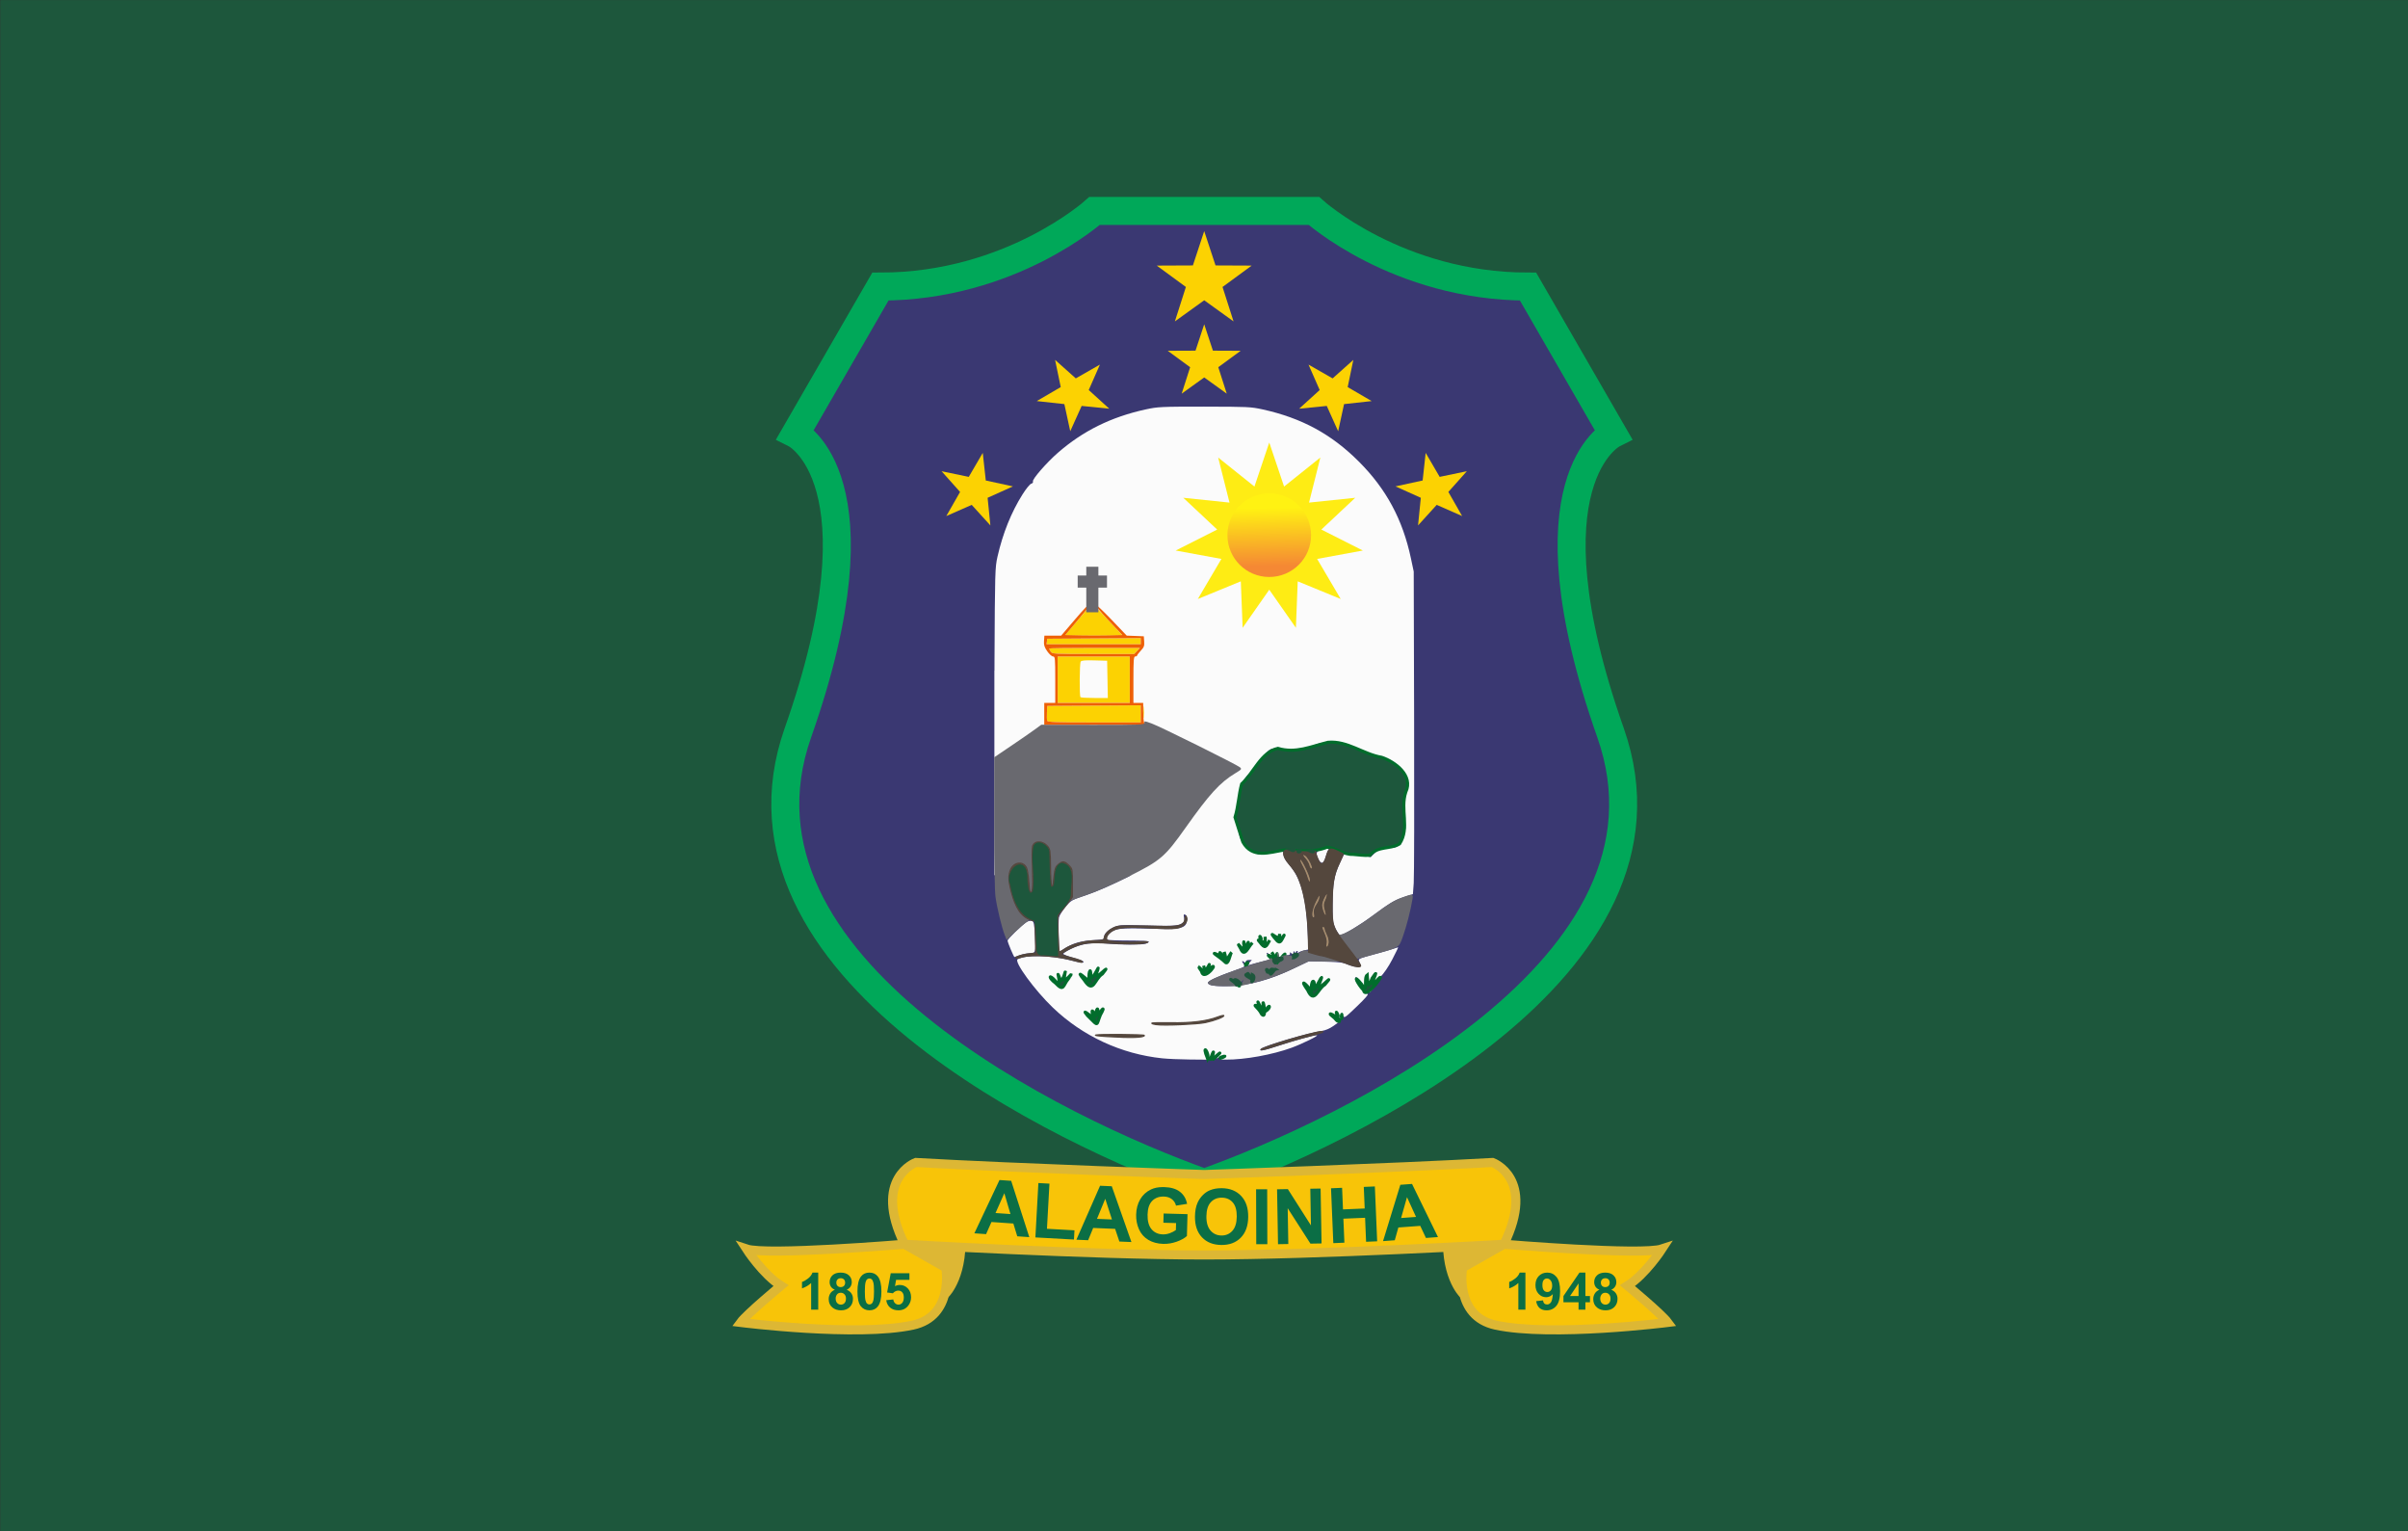 <?xml version="1.0" encoding="UTF-8" standalone="no"?>
<svg
   xmlns:dc="http://purl.org/dc/elements/1.1/"
   xmlns:cc="http://creativecommons.org/ns#"
   xmlns:rdf="http://www.w3.org/1999/02/22-rdf-syntax-ns#"
   xmlns:svg="http://www.w3.org/2000/svg"
   xmlns="http://www.w3.org/2000/svg"
   xmlns:xlink="http://www.w3.org/1999/xlink"
   xmlns:sodipodi="http://sodipodi.sourceforge.net/DTD/sodipodi-0.dtd"
   xmlns:inkscape="http://www.inkscape.org/namespaces/inkscape"
   width="208.112mm"
   height="132.292mm"
   viewBox="0 0 208.112 132.292"
   version="1.1"
   id="svg8"
   inkscape:version="1.0.2 (e86c870879, 2021-01-15, custom)"
   sodipodi:docname="Bandeira de Alagoinha PE.svg">
  <rect x="0" y="0" width="208.112" height="132.292" fill="#333333" stroke="none"/>
  <defs
     id="defs2">
    <linearGradient
       inkscape:collect="always"
       id="linearGradient5013">
      <stop
         style="stop-color:#f58834;stop-opacity:1"
         offset="0"
         id="stop5009" />
      <stop
         style="stop-color:#fff212;stop-opacity:1"
         offset="1"
         id="stop5011" />
    </linearGradient>
    <linearGradient
       inkscape:collect="always"
       xlink:href="#linearGradient5013"
       id="linearGradient5015"
       x1="124.813"
       y1="109.298"
       x2="124.567"
       y2="96.634"
       gradientUnits="userSpaceOnUse"
       gradientTransform="translate(42.913,-0.392)" />
  </defs>
  <sodipodi:namedview
     id="base"
     pagecolor="#ffffff"
     bordercolor="#666666"
     borderopacity="1.0"
     inkscape:pageopacity="0.0"
     inkscape:pageshadow="2"
     inkscape:zoom="0.68149425"
     inkscape:cx="440.62135"
     inkscape:cy="227.17715"
     inkscape:document-units="mm"
     inkscape:current-layer="g5065"
     inkscape:document-rotation="0"
     showgrid="false"
     fit-margin-top="0"
     fit-margin-left="0"
     fit-margin-right="0"
     fit-margin-bottom="0"
     inkscape:window-width="1920"
     inkscape:window-height="1017"
     inkscape:window-x="-8"
     inkscape:window-y="-8"
     inkscape:window-maximized="1" />
  <g
     inkscape:label="Layer 1"
     inkscape:groupmode="layer"
     id="layer1"
     transform="translate(-1.311,-31.104)">
    <path
       style="fill:none;stroke:none;stroke-width:0.265px;stroke-linecap:butt;stroke-linejoin:miter;stroke-opacity:1"
       d="m 60.533,254.075 c 0,0 60.67,5.079 104.183,0.412"
       id="path5034" />
    <g
       id="g5065"
       transform="translate(-248.584,-62.895)">
      <g
         id="g5255"
         transform="matrix(0.743,0,0,0.743,93.38,34.839)">
        <rect
           style="fill:#1d573c;fill-opacity:1;fill-rule:evenodd;stroke:none;stroke-width:1.125;stroke-linecap:round;stroke-linejoin:bevel;stroke-miterlimit:4;stroke-dasharray:none;stroke-opacity:1"
           id="rect5157"
           width="280.137"
           height="178.076"
           x="210.683"
           y="79.634" />
        <g
           id="g5141"
           transform="matrix(0.537,0,0,0.537,159.724,55.728)">
          <path
             style="fill:#3a3872;fill-opacity:1;stroke:#00a859;stroke-width:6.065;stroke-linecap:butt;stroke-linejoin:miter;stroke-miterlimit:4;stroke-dasharray:none;stroke-opacity:1"
             d="m 83.354,27.274 c 0,0 -18.119,16.384 -46.395,16.384 l -18.422,31.908 c 0,0 19.844,9.917 0.549,64.726 -17.936,50.946 57.268,86.476 88.015,97.457 30.747,-10.981 105.95,-46.511 88.015,-97.457 -19.295,-54.809 0.549,-64.726 0.549,-64.726 l -18.422,-31.908 c -28.276,0 -46.395,-16.384 -46.395,-16.384 H 107.1 Z"
             id="path849"
             sodipodi:nodetypes="cccscsccccc"
             transform="translate(248.584,62.895)" />
          <path
             id="path4105"
             style="fill:#fbfbfb;stroke-width:0.265"
             d="m 107.111,69.654 c -9.357,0 -10.08,0.034 -12.7,0.606 -7.461,1.628 -13.576,4.648 -19.009,9.387 -2.462,2.147 -5.583,5.733 -5.402,6.206 0.08,0.208 -0.079,0.416 -0.375,0.493 -0.282,0.074 -1.125,1.109 -1.874,2.3 -2.452,3.898 -4.272,8.418 -5.423,13.468 -0.539,2.364 -0.563,3.22 -0.656,22.895 -0.003,0.648 -0.003,1.197 -0.006,1.831 h -0.021 v 44.268 h 29.687 c -0.215,0.108 -0.42,0.212 -0.648,0.326 -3.49,1.745 -6.961,3.265 -9.034,3.955 -3.33,1.108 -3.381,1.137 -4.63,2.648 -0.695,0.841 -1.323,1.859 -1.397,2.263 -0.073,0.404 -0.094,2.248 -0.045,4.098 l 0.089,3.363 1.003,-0.664 c 1.776,-1.176 3.696,-1.754 6.297,-1.898 2.3,-0.127 2.447,-0.17 2.447,-0.715 0,-0.721 0.874,-1.563 2.253,-2.168 0.879,-0.386 1.651,-0.447 4.627,-0.364 7.848,0.218 9.101,0.174 9.885,-0.34 0.625,-0.41 0.706,-0.599 0.555,-1.288 -0.135,-0.616 -0.092,-0.779 0.181,-0.688 0.442,0.147 0.591,0.83 0.373,1.701 -0.298,1.188 -1.654,1.533 -5.57,1.417 -7.539,-0.223 -9.193,-0.163 -10.277,0.374 -1.008,0.499 -1.766,1.562 -1.385,1.942 0.109,0.109 2.211,0.197 4.673,0.197 2.782,0 4.443,0.097 4.39,0.257 -0.047,0.141 -0.375,0.338 -0.728,0.437 -0.953,0.266 -5.319,0.252 -8.182,-0.027 -3.319,-0.324 -5.718,0.016 -7.938,1.122 -0.946,0.472 -1.72,0.96 -1.72,1.085 0,0.125 0.925,0.495 2.055,0.821 1.131,0.326 2.133,0.67 2.227,0.764 0.486,0.486 -0.409,0.426 -2.746,-0.182 -4.24,-1.104 -9.816,-1.205 -11.413,-0.206 -0.813,0.508 3.737,6.731 7.665,10.482 6.457,6.167 14.774,10.017 23.666,10.954 l 5.3e-4,-5.3e-4 c 1.151,0.121 3.8,0.237 5.886,0.256 l 3.794,0.035 -0.184,-1.092 c -0.22,-1.302 0.238,-1.22 0.522,0.094 l 0.187,0.866 0.424,-0.86 c 0.233,-0.473 0.525,-0.86 0.65,-0.86 0.124,0 0.103,0.23 -0.048,0.512 -0.509,0.951 -0.278,1.179 0.468,0.464 0.946,-0.906 1.411,-0.933 0.565,-0.032 l -0.637,0.679 0.741,-0.282 c 1.094,-0.416 1.793,-0.312 0.839,0.125 l -0.794,0.363 1.361,0.012 c 4.072,0.036 10.099,-1.053 14.252,-2.573 2.331,-0.854 6.023,-2.672 5.466,-2.693 -0.67,-0.025 -4.686,1.072 -8.329,2.275 -3.363,1.11 -4.386,1.282 -3.729,0.624 0.622,-0.622 10.172,-3.421 13.133,-3.848 0.762,-0.11 1.718,-0.513 2.444,-1.029 l 1.193,-0.848 -0.919,-0.89 c -0.505,-0.49 -0.86,-0.95 -0.788,-1.022 0.072,-0.072 0.502,0.217 0.954,0.643 l 0.823,0.775 -0.436,-0.86 c -0.24,-0.473 -0.328,-0.86 -0.196,-0.86 0.132,0 0.401,0.387 0.598,0.86 l 0.358,0.86 0.162,-0.794 0.162,-0.794 0.259,0.633 c 0.251,0.614 0.344,0.552 2.987,-1.984 1.837,-1.762 2.59,-2.645 2.305,-2.702 -0.574,-0.114 -2.868,-3.202 -2.645,-3.562 0.11,-0.178 0.337,-0.045 0.595,0.348 0.23,0.349 0.681,0.937 1.004,1.305 l 0.587,0.67 0.008,-1.521 c 0.005,-0.837 0.128,-1.521 0.273,-1.521 0.146,0 0.27,0.566 0.277,1.257 l 0.013,1.257 0.79,-1.532 c 0.435,-0.842 0.899,-1.464 1.032,-1.381 0.133,0.082 -0.005,0.568 -0.307,1.08 -0.835,1.416 -0.353,1.417 1.082,0.004 0.808,-0.796 1.798,-2.244 2.657,-3.887 0.753,-1.44 1.317,-2.618 1.253,-2.618 -0.064,0 -0.605,0.172 -1.201,0.383 -0.596,0.21 -2.522,0.763 -4.28,1.228 -2.658,0.703 -3.166,0.917 -3.02,1.271 0.511,1.233 0.471,1.352 -0.449,1.346 -0.49,-0.003 -1.401,-0.238 -2.025,-0.521 -0.912,-0.414 -1.845,-0.53 -4.763,-0.59 l -3.628,-0.074 -3.462,1.649 c -4.949,2.357 -9.294,3.539 -13.603,3.7 -3.223,0.12 -4.763,-0.109 -4.763,-0.708 0,-0.384 2.079,-1.357 5.369,-2.513 2.65,-0.931 2.826,-1.036 2.447,-1.455 -0.523,-0.578 -0.531,-0.973 -0.011,-0.542 0.321,0.267 0.397,0.258 0.397,-0.047 0,-0.225 0.265,-0.376 0.658,-0.376 h 0.658 l -0.592,0.651 c -0.529,0.582 -0.538,0.632 -0.084,0.468 0.279,-0.101 1.505,-0.434 2.724,-0.739 l 2.217,-0.556 -0.542,-0.577 c -0.858,-0.913 -0.63,-1.121 0.286,-0.261 0.733,0.688 0.791,0.707 0.507,0.159 -0.176,-0.34 -0.255,-0.683 -0.176,-0.762 0.079,-0.079 0.297,0.193 0.484,0.604 l 0.341,0.747 0.17,-0.779 c 0.161,-0.74 0.18,-0.749 0.362,-0.184 0.199,0.618 0.429,0.736 0.77,0.397 0.11,-0.109 0.576,-0.198 1.036,-0.198 0.584,0 0.813,-0.113 0.756,-0.376 -0.067,-0.311 -0.01,-0.316 0.331,-0.034 0.348,0.289 0.412,0.265 0.415,-0.153 0.003,-0.417 0.045,-0.433 0.261,-0.099 0.171,0.265 0.257,0.287 0.26,0.066 0.002,-0.182 0.13,-0.331 0.284,-0.331 0.154,0 0.191,0.149 0.082,0.331 -0.153,0.254 -0.11,0.261 0.182,0.03 0.21,-0.165 0.787,-0.387 1.281,-0.492 l 0.899,-0.193 -0.162,-3.74 c -0.329,-7.576 -1.508,-11.796 -4.122,-14.761 -0.735,-0.833 -1.085,-1.478 -1.085,-1.993 0,-0.756 -0.011,-0.762 -1.521,-0.718 -0.837,0.024 -1.857,0.177 -2.267,0.34 -1.216,0.482 -2.129,0.343 -3.272,-0.498 -1.814,-1.334 -2.593,-2.571 -2.595,-4.12 -0.001,-0.922 -0.147,-1.486 -0.465,-1.805 -0.587,-0.588 -0.581,-0.959 0.064,-3.65 0.29,-1.21 0.528,-2.755 0.529,-3.433 0.002,-1.035 0.17,-1.445 1.049,-2.557 0.576,-0.729 1.481,-1.656 2.011,-2.06 0.53,-0.405 1.321,-1.368 1.757,-2.14 0.436,-0.772 1.109,-1.654 1.494,-1.96 0.735,-0.582 1.271,-0.59 5.87,-0.078 1.31,0.146 1.638,0.072 3.116,-0.703 2.964,-1.554 7.108,-1.328 10.633,0.58 0.8,0.433 2.467,1.025 3.704,1.314 2.515,0.589 3.706,1.294 5.436,3.218 1.386,1.541 1.649,2.587 1.095,4.347 -0.53,1.681 -0.754,5.762 -0.386,7.027 0.217,0.745 0.206,1.272 -0.043,2.117 -0.852,2.891 -1.647,3.558 -3.847,3.228 -1.201,-0.18 -1.277,-0.151 -2.381,0.933 l -1.141,1.12 -1.364,-0.292 c -0.75,-0.161 -2.053,-0.292 -2.896,-0.292 H 137.357 l -0.961,2.051 c -1.157,2.47 -1.492,4.531 -1.496,9.194 -0.002,3.096 0.062,3.578 0.644,4.829 0.356,0.764 0.814,1.389 1.019,1.389 0.686,0 4.199,-2.098 7.033,-4.2 3.8,-2.819 4.762,-3.388 6.888,-4.075 l 1.823,-0.589 0.174,-2.381 c 0.096,-1.31 0.135,-17.026 0.087,-34.925 l -0.087,-32.544 -0.603,-2.848 c -1.778,-8.405 -5.343,-15.029 -11.288,-20.974 -5.938,-5.938 -12.397,-9.437 -20.846,-11.291 -2.544,-0.559 -3.324,-0.595 -12.633,-0.595 z m 27.012,95.395 c -0.218,0.009 -0.675,0.141 -1.433,0.399 -1.373,0.468 -1.53,0.89 -0.834,2.237 0.601,1.162 1.105,0.977 1.566,-0.576 0.222,-0.746 0.538,-1.52 0.704,-1.72 0.195,-0.235 0.215,-0.349 -0.003,-0.341 z m -64.615,15.94 c -0.278,0.006 -0.633,0.114 -0.897,0.287 -1.123,0.736 -4.098,3.643 -4.098,4.004 0,0.192 0.313,1.071 0.696,1.954 0.383,0.883 0.725,1.605 0.76,1.605 0.035,0 0.571,-0.179 1.19,-0.397 0.619,-0.218 1.497,-0.399 1.951,-0.401 1.501,-0.007 1.543,-0.124 1.337,-3.655 -0.166,-2.832 -0.247,-3.227 -0.692,-3.369 -0.069,-0.022 -0.154,-0.031 -0.246,-0.029 z m 75.27,13.274 -0.974,0.912 c -0.536,0.501 -0.974,1.008 -0.974,1.124 0,0.398 0.219,0.214 1.084,-0.912 z"
             transform="translate(248.584,62.895)" />
          <path
             id="path3702"
             style="fill:#1d573c;fill-opacity:1;stroke:#016d2c;stroke-width:0.665;stroke-miterlimit:4;stroke-dasharray:none;stroke-opacity:1"
             d="m 107.83,210.884 c -1.471,-3.722 0.525,-1.233 0,0 z m 0.757,-0.348 c 1.019,-2.862 0.282,0.564 -0.122,0.459 0.041,-0.153 0.081,-0.306 0.122,-0.459 z m 1.095,-0.27 c 2.655,-2.244 -2.236,2.313 -0.129,0.135 z m 1.001,0.27 c 2.42,-0.841 -0.954,0.838 0,0 z m -28.443,-8.599 c -2.179,-2.316 -0.084,-0.632 0.949,0.187 -0.835,-2.316 -0.089,-1.93 0.292,-0.187 0.244,-2.051 0.722,-2.748 0.634,-0.265 0.572,-1.393 1.818,-2.616 0.502,-0.299 -0.917,2.216 -0.352,2.6 -2.378,0.564 z m 52.902,-0.043 c -2.311,-1.782 1.433,0.066 1.269,0.877 -0.54,0.182 -0.893,-0.644 -1.269,-0.877 z m 1.653,-0.222 c 0.237,-1.538 0.125,1.71 0,0 z m -0.945,-0.275 c -0.537,-1.865 0.822,1.173 0,0 z m -16.305,-0.178 c -0.793,-1.64 -2.445,-2.255 -0.552,-1.755 -1.034,-3.164 1.317,3.282 0.844,-0.117 -0.145,-2.51 0.998,3.359 -0.292,1.873 z m 0.8,-0.564 c 0.841,-1.984 1.466,-0.996 0,0 z m 9.158,-4.651 c -1.808,-2.604 -0.465,-1.446 0.812,0.135 -0.188,-2.27 0.829,-2.991 0.632,-0.458 -0.135,1.013 2.609,-4.908 1.156,-1.181 -1.462,2.997 4.03,-3.123 1.117,0.321 -1.58,0.922 -2.268,4.304 -3.717,1.183 z m 12.118,0.03 c -1.243,-1.238 -2.622,-4.035 -0.419,-1.297 1.485,2.52 0.349,-1.388 1.208,-2.031 0.191,2.189 0.093,3.209 1.062,0.721 2.297,-3.448 -1.487,3.316 0.943,0.572 2.893,-3.198 -2.346,4.514 -2.794,2.035 z m -66.73,-1.552 c -1.556,-1.151 -1.536,-2.163 0.021,-0.419 1.839,2.247 -0.346,-3.714 0.958,-0.485 0.543,1.774 1.688,-4.341 0.916,-0.184 -0.25,1.654 2.883,-2.723 0.873,0.186 -1.163,1.352 -0.897,2.899 -2.767,0.902 z m 6.2,-0.679 c -2.356,-2.895 0.717,0.126 1.184,0.254 -0.452,-1.274 0.298,-3.906 0.285,-0.786 0.522,0.558 2.416,-4.226 1.192,-0.828 -0.569,1.965 3.753,-3.053 1.3,0.052 -1.784,1.109 -1.894,4.471 -3.961,1.309 z m 32.906,0.929 c -0.695,-1.375 1.991,1.337 0,0 z m -7.471,-2.784 c -2.064,-3.075 1.435,2.01 0.445,-1.226 0.52,2.591 1.843,-2.476 0.958,0.939 3.087,-2.799 -0.881,2.835 -1.403,0.288 z m 9.584,-1.66 c 1.24,-0.978 -0.434,1.252 0,0 z m 5.551,-1.139 c -2.201,-1.965 1.789,1.116 0.066,-1.35 0.805,1.328 3.038,3.906 -0.066,1.35 z m -10.054,0.777 c -1.172,-1.19 -4.117,-2.787 -0.837,-1.271 -1.201,-2.639 1.825,2.555 0.662,-0.923 0.466,2.61 0.952,0.853 1.601,0.077 -0.345,0.347 -0.674,2.989 -1.426,2.117 z m 11.154,-1.351 c 0.271,-1.604 0.118,1.504 0,0 z m 1.017,0.429 c 1.595,-1.907 0.509,0.178 0,0 z m -8.797,-2.015 c -1.759,-3.016 1.373,2.29 0.655,-1.097 0.091,-1.611 0.108,2.912 0.757,0.169 0.697,-1.461 -0.322,1.614 1.13,-0.285 -0.812,0.724 -1.706,3.35 -2.541,1.213 z m 4.155,-1.387 c -1.258,-1.397 1.632,1.335 1.14,-1.128 -0.023,1.251 -0.045,2.402 1.008,0.739 -0.838,1.514 -0.991,1.933 -2.149,0.389 z m 3.063,-1.084 c -1.389,-1.812 1.491,1.458 1.238,-0.646 -0.634,3.187 1.934,-1.543 0.579,1.031 -0.697,1.426 -1.184,0.25 -1.817,-0.385 z m -3.033,0.166 c -0.175,-1.109 0.739,1.138 0,0 z m 20.203,-18.071 c -2.038,0.119 -3.831,-1.444 -5.688,-1.544 -2.976,1.201 -6.205,0.707 -9.296,0.592 -3.143,0.527 -6.884,1.92 -8.913,-1.726 -0.541,-1.764 -1.224,-3.749 -1.704,-5.35 0.725,-2.362 0.804,-4.87 1.438,-7.223 2.63,-2.403 4.223,-6.935 7.849,-7.71 3.841,1.156 7.235,-0.426 10.858,-1.315 4.205,-0.38 7.616,2.574 11.624,3.251 2.963,0.984 6.887,3.988 5.236,7.505 -1.291,3.817 0.917,7.762 -1.35,11.237 -2.025,1.255 -4.718,0.381 -6.423,2.48 -1.212,0.098 -2.426,-0.105 -3.633,-0.196 z"
             transform="translate(248.584,62.895)" />
          <path
             style="fill:#fcd202;stroke-width:0.265"
             d="m 73.089,137.677 c -0.076,-0.199 -0.102,-1.003 -0.058,-1.786 l 0.081,-1.424 10.12,-0.069 10.12,-0.069 v 1.855 1.855 h -10.062 c -8.273,0 -10.087,-0.064 -10.201,-0.362 z m 20.884,-1.887 c 0.001,-1.164 0.048,-1.608 0.103,-0.985 0.056,0.622 0.055,1.575 -0.002,2.117 -0.057,0.542 -0.103,0.033 -0.102,-1.131 z m -18.612,-7.011 v -5.027 h 7.805 7.805 v 5.027 5.027 h -7.805 -7.805 z m 10.789,-0.066 -0.073,-4.035 -2.756,-0.076 c -2.027,-0.056 -2.814,0.014 -2.973,0.265 -0.258,0.406 -0.302,7.451 -0.048,7.705 0.097,0.097 1.469,0.176 3.05,0.176 h 2.873 z m -12.313,-6.016 c -0.181,-0.289 -0.328,-0.587 -0.328,-0.661 0,-0.075 4.426,-0.136 9.836,-0.136 h 9.836 c -0.414,0.441 -0.829,0.882 -1.243,1.323 h -8.886 c -8.579,0 -8.897,-0.018 -9.214,-0.526 z m -0.81,-2.186 0.085,-0.595 10.12,-0.069 10.12,-0.069 v 0.665 0.665 h -10.205 -10.205 z m 5.14,-2.778 c 3.582,-4.246 4.439,-5.232 4.608,-5.301 0.172,-0.071 1.964,1.73 5.275,5.301 l 1.41,1.521 h -6.288 -6.288 z"
             id="path3712"
             sodipodi:nodetypes="sscccccssscsccccccccccccccssssccsssccsscccccccccssscccs"
             transform="translate(248.584,62.895)" />
          <path
             id="path4130"
             style="fill:#ee6006;stroke-width:0.265"
             d="m 82.401,112.348 c -0.305,0.027 -1.311,1.075 -3.356,3.466 l -2.94,3.44 h -1.812 -1.812 l -0.082,1.124 c -0.065,0.895 0.077,1.354 0.697,2.249 0.43,0.621 0.993,1.124 1.257,1.124 0.444,0 0.479,0.355 0.479,5.027 v 5.027 h -1.191 -1.191 v 2.381 h 5.3e-4 v 2.381 h 10.878 10.879 l -0.16,-0.595 c -0.088,-0.327 -0.161,-1.399 -0.163,-2.381 l -0.004,-1.786 h -1.058 -1.058 v -5.027 c 0,-4.292 0.058,-5.027 0.397,-5.027 0.218,0 0.397,-0.089 0.398,-0.198 7.9e-4,-0.109 0.365,-0.586 0.809,-1.06 0.681,-0.727 0.795,-1.037 0.727,-1.984 l -0.081,-1.123 -1.852,-0.073 -1.852,-0.073 -3.343,-3.498 c -1.839,-1.924 -3.431,-3.414 -3.539,-3.311 -0.108,0.103 1.183,1.651 2.869,3.44 l 3.065,3.252 -3.017,0.074 c -1.659,0.041 -4.442,0.041 -6.184,0 l -3.167,-0.074 2.755,-3.26 c 1.515,-1.793 2.755,-3.311 2.755,-3.373 0,-0.098 -0.033,-0.146 -0.104,-0.14 z m 10.952,7.429 v 0.665 0.665 h -10.205 -10.205 l 0.084,-0.595 0.085,-0.595 10.12,-0.069 z m -10.008,2.123 h 9.836 l -0.621,0.661 -0.622,0.661 h -8.886 c -8.579,0 -8.898,-0.018 -9.214,-0.526 -0.181,-0.289 -0.328,-0.587 -0.328,-0.661 0,-0.075 4.426,-0.136 9.836,-0.136 z m -7.983,1.852 h 7.805 7.805 v 5.027 5.027 h -7.805 -7.805 v -5.027 z m 17.992,10.577 v 1.855 1.855 h -10.063 c -8.273,0 -10.087,-0.064 -10.201,-0.362 -0.076,-0.199 -0.102,-1.003 -0.057,-1.786 l 0.081,-1.424 10.12,-0.069 z"
             transform="translate(248.584,62.895)" />
          <path
             style="fill:#a68d6f;fill-opacity:1;stroke-width:0.265"
             d="m 129.785,169.054 c -0.081,-0.404 -0.46,-1.073 -0.841,-1.485 -0.732,-0.79 -0.687,-1.265 0.075,-0.785 0.494,0.311 1.22,1.478 1.499,2.41 0.127,0.424 0.068,0.595 -0.204,0.595 -0.21,0 -0.448,-0.331 -0.529,-0.735 z"
             id="path4120"
             transform="translate(248.584,62.895)" />
          <path
             style="fill:#a68d6f;fill-opacity:1;stroke-width:0.265"
             d="m 129.355,171.575 c -0.181,-0.618 -0.617,-1.645 -0.968,-2.282 -0.701,-1.271 -0.779,-1.62 -0.363,-1.62 0.365,0 2.106,3.657 2.106,4.424 0,0.975 -0.419,0.692 -0.775,-0.522 z"
             id="path4118"
             transform="translate(248.584,62.895)" />
          <path
             style="fill:#a68d6f;fill-opacity:1;stroke-width:0.265"
             d="m 132.802,179.01 c -0.426,-1.223 -0.36,-1.928 0.301,-3.194 0.429,-0.822 0.617,-1.001 0.684,-0.653 0.051,0.264 -0.101,0.889 -0.339,1.389 -0.345,0.727 -0.376,1.11 -0.156,1.902 0.338,1.217 0.343,1.389 0.04,1.389 -0.131,0 -0.369,-0.375 -0.529,-0.833 z"
             id="path4116"
             transform="translate(248.584,62.895)" />
          <path
             style="fill:#a68d6f;fill-opacity:1;stroke-width:0.265"
             d="m 130.395,179.352 c 0,-0.632 0.327,-1.659 0.86,-2.695 0.749,-1.457 0.871,-1.584 0.942,-0.981 0.05,0.42 -0.199,1.117 -0.63,1.769 -0.557,0.842 -0.679,1.277 -0.562,2.003 0.113,0.699 0.057,0.927 -0.23,0.927 -0.265,0 -0.38,-0.31 -0.38,-1.021 z"
             id="path4114"
             transform="translate(248.584,62.895)" />
          <path
             style="fill:#a68d6f;fill-opacity:1;stroke-width:0.265"
             d="m 133.477,185.93 c 0.104,-0.521 -0.034,-1.241 -0.403,-2.1 -0.669,-1.556 -0.674,-1.605 -0.165,-1.605 0.218,0 0.397,0.183 0.397,0.407 0,0.224 0.223,0.849 0.497,1.389 0.551,1.09 0.478,2.701 -0.123,2.701 -0.259,0 -0.316,-0.223 -0.202,-0.793 z"
             id="path3710"
             transform="translate(248.584,62.895)" />
          <path
             style="fill:#69696f;stroke-width:0.265"
             d="m 63.891,184.097 c -0.623,-1.556 -1.684,-5.955 -2.006,-8.308 -0.172,-1.259 -0.279,-7.582 -0.273,-16.14 l 0.009,-14.07 3.629,-2.451 c 1.996,-1.348 4.287,-2.931 5.091,-3.517 l 1.462,-1.066 11.172,0.016 c 9.826,0.014 11.172,-0.032 11.172,-0.386 0,-0.497 -0.102,-0.503 1.612,0.108 1.767,0.63 18.456,8.914 19.084,9.472 0.423,0.376 0.351,0.469 -0.985,1.273 -3.343,2.013 -5.613,4.497 -10.806,11.823 -4.487,6.33 -5.358,7.075 -12.367,10.578 -3.418,1.708 -6.979,3.27 -8.974,3.935 -1.819,0.606 -3.48,1.237 -3.692,1.401 -0.268,0.208 -0.248,0.1 0.066,-0.356 0.359,-0.522 0.45,-1.262 0.45,-3.658 0,-2.968 -0.009,-3.014 -0.773,-3.778 -0.932,-0.932 -1.358,-0.963 -2.284,-0.166 -0.606,0.521 -0.737,0.905 -0.927,2.712 -0.271,2.59 -0.24,2.477 -0.514,1.84 -0.125,-0.291 -0.236,-2.15 -0.246,-4.132 -0.016,-3.181 -0.08,-3.681 -0.546,-4.273 -1.081,-1.374 -2.997,-1.399 -3.338,-0.042 -0.097,0.387 -0.099,2.625 -0.003,4.972 0.162,3.979 0.009,5.392 -0.527,4.856 -0.105,-0.105 -0.245,-1.173 -0.312,-2.374 -0.14,-2.517 -0.568,-3.558 -1.563,-3.808 -1.045,-0.262 -1.999,0.396 -2.45,1.691 -0.321,0.92 -0.333,1.419 -0.071,2.946 0.589,3.437 1.83,5.991 3.437,7.073 l 0.851,0.573 -0.663,0.435 c -0.365,0.239 -1.481,1.206 -2.48,2.149 l -1.817,1.714 -0.418,-1.045 z"
             id="path3879"
             transform="translate(248.584,62.895)" />
          <path
             style="fill:#69696f;stroke-width:0.265"
             d="m 138.904,187.674 c -2.937,-3.757 -2.979,-3.819 -2.49,-3.692 0.669,0.175 3.907,-1.677 7.182,-4.106 3.559,-2.64 4.561,-3.255 6.454,-3.961 2.182,-0.813 2.364,-0.778 2.16,0.422 -0.419,2.458 -1.31,5.938 -2.04,7.966 -0.933,2.593 -0.649,2.413 -6.248,3.952 l -3.757,1.032 z"
             id="path3839"
             transform="translate(248.584,62.895)" />
          <path
             style="fill:#69696f;stroke-width:0.265"
             d="m 108.5,194.916 c -1.39,-0.559 -0.468,-1.115 5.364,-3.232 2.179,-0.792 4.825,-1.649 5.879,-1.905 1.259,-0.306 1.86,-0.57 1.751,-0.769 -0.091,-0.166 0.191,0.11 0.627,0.614 l 0.792,0.917 0.69,-0.785 c 0.811,-0.923 0.938,-1.474 0.183,-0.79 -0.418,0.379 -0.546,0.4 -0.636,0.107 -0.062,-0.202 -0.182,-0.581 -0.267,-0.844 -0.091,-0.28 -0.046,-0.41 0.107,-0.315 0.144,0.089 0.262,0.333 0.262,0.543 0,0.393 0.316,0.506 0.605,0.217 0.348,-0.348 2.334,-0.268 2.541,0.103 0.162,0.29 0.351,0.202 0.86,-0.403 0.796,-0.946 1.943,-1.297 2.481,-0.759 0.209,0.209 1.424,0.622 2.701,0.919 1.277,0.297 2.798,0.718 3.38,0.937 1.02,0.382 0.928,0.395 -2.514,0.345 l -3.572,-0.052 -3.44,1.634 c -3.229,1.534 -5.985,2.475 -9.845,3.361 l -1.643,0.377 0.442,-0.702 0.442,-0.702 -0.605,0.522 c -0.332,0.287 -0.582,0.406 -0.554,0.265 0.154,-0.777 -0.027,-1 -0.409,-0.506 -0.392,0.506 -0.395,0.506 -0.24,-0.016 0.116,-0.388 0.089,-0.433 -0.099,-0.17 -0.179,0.251 -0.311,0.271 -0.437,0.066 -0.1,-0.161 -0.318,-0.293 -0.486,-0.293 -0.168,0 0.107,0.352 0.611,0.783 l 0.916,0.783 -2.646,-0.006 c -1.455,-0.003 -2.914,-0.114 -3.241,-0.245 z"
             id="path3809"
             transform="translate(248.584,62.895)" />
          <path
             style="fill:#54473d;fill-opacity:1;stroke:#54473d;stroke-width:0.265;stroke-opacity:1"
             d="m 119.393,208.914 c -0.239,-0.386 11.567,-3.933 13.096,-3.934 0.872,-8e-4 -0.124,0.353 -3.063,1.089 -1.723,0.431 -4.658,1.292 -6.522,1.914 -1.864,0.621 -3.444,1.04 -3.511,0.932 z m -33.362,-2.857 c -4.212,-0.264 -2.946,-0.473 2.684,-0.444 2.986,0.015 5.429,0.102 5.43,0.193 0.005,0.485 -2.932,0.576 -8.114,0.251 z m 10.695,-2.575 c -0.546,-0.068 -0.992,-0.205 -0.993,-0.305 -2.1e-4,-0.1 1.848,-0.147 4.107,-0.103 4.419,0.085 7.75,-0.322 10.175,-1.243 0.731,-0.278 1.328,-0.41 1.328,-0.294 0,0.31 -2.001,1.06 -3.969,1.488 -1.742,0.379 -8.829,0.684 -10.649,0.458 z m 42.003,-12.956 c -1.913,-0.734 -5.682,-1.952 -6.037,-1.952 -0.192,0 -0.936,-0.175 -1.654,-0.388 l -1.305,-0.388 -0.076,-3.382 c -0.126,-5.591 -1.038,-10.551 -2.453,-13.332 -0.267,-0.525 -1.027,-1.589 -1.69,-2.365 -1.246,-1.46 -1.581,-2.697 -0.809,-2.993 0.218,-0.084 1.07,-0.027 1.895,0.125 0.825,0.152 2.185,0.238 3.022,0.19 l 1.523,-0.087 0.278,0.931 c 0.153,0.512 0.448,1.162 0.654,1.445 0.516,0.705 1.059,0.225 1.492,-1.318 0.478,-1.707 0.766,-1.851 2.288,-1.14 0.706,0.33 1.316,0.615 1.356,0.633 0.039,0.018 -0.346,0.913 -0.857,1.99 -1.204,2.536 -1.503,4.269 -1.55,8.961 -0.046,4.639 0.1,5.051 3.181,9.02 2.196,2.828 2.987,3.962 2.989,4.283 0.002,0.321 -1.107,0.207 -2.248,-0.231 z m -4.561,-4.664 c 0.082,-0.542 -0.054,-1.223 -0.367,-1.842 -0.273,-0.54 -0.497,-1.165 -0.497,-1.389 0,-0.224 -0.179,-0.407 -0.397,-0.407 -0.509,0 -0.504,0.049 0.165,1.605 0.369,0.859 0.508,1.578 0.403,2.1 -0.114,0.57 -0.057,0.793 0.202,0.793 0.203,0 0.417,-0.374 0.49,-0.86 z m -3.164,-6.417 c -0.118,-0.725 0.004,-1.16 0.562,-2.003 0.431,-0.652 0.68,-1.349 0.63,-1.769 -0.071,-0.603 -0.193,-0.476 -0.942,0.981 -0.928,1.807 -1.175,3.717 -0.48,3.717 0.287,0 0.343,-0.228 0.23,-0.927 z m 2.563,0.199 c -8e-4,-0.109 -0.125,-0.645 -0.277,-1.191 -0.22,-0.792 -0.189,-1.175 0.156,-1.902 0.237,-0.5 0.39,-1.126 0.339,-1.389 -0.123,-0.634 -1.275,1.535 -1.275,2.4 0,0.825 0.523,2.28 0.82,2.28 0.131,0 0.238,-0.089 0.237,-0.198 z m -3.438,-7.548 c 0,-0.768 -1.741,-4.424 -2.106,-4.424 -0.416,0 -0.337,0.349 0.363,1.62 0.351,0.637 0.787,1.664 0.968,2.282 0.356,1.214 0.775,1.496 0.775,0.522 z m 0.387,-2.903 c -0.278,-0.932 -1.004,-2.099 -1.499,-2.41 -0.762,-0.479 -0.808,-0.005 -0.075,0.785 0.382,0.412 0.761,1.08 0.841,1.485 0.081,0.404 0.319,0.735 0.529,0.735 0.272,0 0.331,-0.171 0.204,-0.595 z m -51.565,20.412 c -3.274,-0.993 -9.165,-1.399 -11.261,-0.776 -1.295,0.385 -1.88,0.303 -0.928,-0.129 0.437,-0.198 1.482,-0.442 2.323,-0.543 l 1.529,-0.182 -0.074,-3.43 -0.074,-3.43 -1.017,-0.349 c -1.981,-0.68 -3.234,-2.534 -4.159,-6.151 -0.612,-2.391 -0.641,-3.476 -0.129,-4.703 0.688,-1.646 2.674,-1.908 3.415,-0.451 0.203,0.398 0.423,1.706 0.49,2.907 0.067,1.201 0.207,2.269 0.312,2.374 0.536,0.536 0.689,-0.877 0.527,-4.856 -0.096,-2.347 -0.094,-4.585 0.003,-4.972 0.34,-1.357 2.256,-1.332 3.338,0.042 0.466,0.592 0.53,1.092 0.546,4.273 0.01,1.981 0.121,3.84 0.246,4.132 0.274,0.637 0.242,0.75 0.514,-1.84 0.189,-1.807 0.32,-2.19 0.927,-2.712 0.927,-0.797 1.352,-0.766 2.284,0.166 0.765,0.765 0.773,0.806 0.773,3.816 v 3.043 l -0.967,1.277 c -0.532,0.702 -1.263,1.633 -1.624,2.068 -0.649,0.782 -0.655,0.837 -0.515,4.581 0.078,2.084 0.204,3.852 0.28,3.929 0.076,0.076 0.594,-0.173 1.151,-0.555 1.464,-1.002 4.262,-1.781 6.568,-1.827 1.343,-0.027 1.981,-0.142 1.983,-0.358 0.006,-0.77 0.668,-1.646 1.683,-2.226 0.988,-0.564 1.413,-0.626 4.272,-0.621 1.746,0.003 4.604,0.052 6.35,0.108 3.931,0.128 5.066,-0.224 5.22,-1.619 0.082,-0.74 0.134,-0.8 0.327,-0.377 0.357,0.785 -0.38,1.823 -1.588,2.234 -0.817,0.279 -1.925,0.31 -5.018,0.144 -4.948,-0.266 -6.287,-0.268 -7.87,-0.012 -1.487,0.241 -2.846,1.27 -2.846,2.156 0,0.581 0.125,0.625 2.303,0.806 1.267,0.106 3.38,0.123 4.696,0.04 1.377,-0.088 2.163,-0.058 1.85,0.069 -0.883,0.359 -3.681,0.423 -8.062,0.185 -2.925,-0.159 -4.566,-0.133 -5.702,0.09 -1.608,0.316 -4.635,1.746 -4.798,2.266 -0.049,0.155 0.774,0.485 1.836,0.736 1.875,0.443 2.83,0.83 2.578,1.045 -0.069,0.058 -0.831,-0.108 -1.694,-0.37 z m -3.903,-5.618 -0.085,-4.322 1.058,-1.256 c 1.967,-2.335 1.981,-2.375 1.983,-5.643 10e-4,-2.625 -0.061,-3.039 -0.528,-3.506 -1.134,-1.134 -2.38,-0.2 -2.383,1.786 -0.003,2.448 -0.882,4.111 -1.469,2.778 -0.112,-0.255 -0.257,-2.22 -0.322,-4.366 l -0.118,-3.903 -0.8,-0.673 c -0.44,-0.37 -0.992,-0.636 -1.226,-0.591 -0.892,0.172 -1.059,1.222 -0.824,5.182 0.242,4.081 0.141,5.425 -0.445,5.911 -0.764,0.634 -1.392,-1.044 -1.404,-3.749 -0.011,-2.461 -1.412,-3.494 -2.633,-1.941 -1.546,1.966 0.46,8.795 3.026,10.298 0.607,0.355 1.287,0.646 1.513,0.646 0.342,0 0.442,0.616 0.601,3.69 l 0.191,3.69 1.095,0.1 c 0.603,0.055 1.491,0.121 1.974,0.146 l 0.878,0.046 z"
             id="path3704"
             transform="translate(248.584,62.895)" />
          <path
             id="path3700"
             style="fill:#1d573c;fill-opacity:1;stroke:#1d573c;stroke-width:0.665;stroke-miterlimit:4;stroke-dasharray:none;stroke-opacity:1"
             d="m 114.042,194.674 c -0.471,-0.444 -2.155,-1.564 -0.503,-0.642 0.181,-1.079 2.156,1.185 1.224,0.485 -0.153,-0.241 -0.872,0.791 -0.72,0.157 z m 3.388,-0.808 c 0.33,-0.399 -2.293,-1.116 -0.933,-1.344 0.077,-0.727 0.811,1.934 1.018,0.13 0.957,0.496 -0.353,2.214 -0.085,1.214 z m 4.02,-1.852 c 0.013,-0.952 0.522,-0.319 1.138,-0.509 -0.28,-0.162 -1.377,2.026 -1.138,0.509 z m -0.669,0.088 c -0.774,-1.45 1.096,0.37 0,0 z m 1.377,-2.388 c -0.422,-0.738 3.585,-0.883 0.923,0.003 -0.717,-1.02 -0.137,1.327 -0.923,-0.003 z m 4.37,-0.809 c -0.788,-0.929 2.079,-0.945 0.033,0.085 l -0.062,0.003 z m -54.247,-0.788 c -1.283,0.287 -1.187,-0.753 -1.179,-1.707 -0.18,-1.911 0.033,-3.933 -0.592,-5.741 -3.377,-0.802 -4.582,-4.618 -5.113,-7.64 -1.222,-2.387 2.322,-6.08 3.024,-2.25 0.04,1.164 0.045,5.962 1.82,4.048 0.685,-3.251 -0.447,-6.616 0.203,-9.867 0.562,-1.469 2.844,0.061 2.758,1.179 0.109,2.562 0.052,5.143 0.422,7.685 2.348,1.003 0.465,-4.392 2.627,-5.047 2.865,0.481 1.461,4.533 1.643,6.595 -0.325,1.829 -2.112,2.931 -2.929,4.44 0.056,2.833 0.111,5.666 0.166,8.499 -0.952,-0.047 -1.903,-0.105 -2.852,-0.192 z m 55.153,-22.213 c 1.177,-0.194 -0.149,0.482 0,2e-5 z m 2.629,0.006 c 1.052,-0.223 0.884,0.416 0,0 z m -4.233,-0.265 c 1.052,-0.224 0.885,0.416 0,0 z"
             transform="translate(248.584,62.895)" />
          <rect
             style="fill:#69696f;fill-opacity:1;fill-rule:evenodd;stroke:none;stroke-width:1.102;stroke-linecap:round;stroke-linejoin:bevel;stroke-miterlimit:4;stroke-dasharray:none;stroke-opacity:1"
             id="rect4108"
             width="2.621"
             height="9.864"
             x="81.555"
             y="104.327"
             transform="translate(248.584,62.895)" />
          <rect
             style="fill:#69696f;fill-opacity:1;fill-rule:evenodd;stroke:none;stroke-width:0.884;stroke-linecap:round;stroke-linejoin:bevel;stroke-miterlimit:4;stroke-dasharray:none;stroke-opacity:1"
             id="rect4110"
             width="2.621"
             height="6.345"
             x="106.226"
             y="-86.038"
             transform="rotate(90,92.845,155.74)" />
          <path
             sodipodi:type="star"
             style="fill:#fcd202;fill-opacity:1;fill-rule:evenodd;stroke:none;stroke-width:0.665;stroke-linecap:round;stroke-linejoin:bevel;stroke-miterlimit:4;stroke-dasharray:none;stroke-opacity:1"
             id="path4150"
             sodipodi:sides="5"
             sodipodi:cx="107.1002"
             sodipodi:cy="60.12952"
             sodipodi:r1="8.3044462"
             sodipodi:r2="3.2053666"
             sodipodi:arg1="-1.5707963"
             sodipodi:arg2="-0.9424778"
             inkscape:flatsided="false"
             inkscape:rounded="0"
             inkscape:randomized="0"
             inkscape:transform-center-x="1.4240825e-06"
             inkscape:transform-center-y="-0.79300484"
             d="m 107.1,51.825 1.884,5.711 6.014,0.027 -4.85,3.557 1.833,5.728 -4.881,-3.513 -4.881,3.513 1.833,-5.728 -4.85,-3.557 6.014,-0.027 z"
             transform="translate(248.584,62.895)" />
          <path
             sodipodi:type="star"
             style="fill:#fcd202;fill-opacity:1;fill-rule:evenodd;stroke:none;stroke-width:0.665;stroke-linecap:round;stroke-linejoin:bevel;stroke-miterlimit:4;stroke-dasharray:none;stroke-opacity:1"
             id="path4152"
             sodipodi:sides="5"
             sodipodi:cx="-108.56712"
             sodipodi:cy="70.417877"
             sodipodi:r1="8.3044462"
             sodipodi:r2="3.2053666"
             sodipodi:arg1="-1.5707963"
             sodipodi:arg2="-0.9424778"
             inkscape:flatsided="false"
             inkscape:rounded="0"
             inkscape:randomized="0"
             inkscape:transform-center-x="-0.26824181"
             inkscape:transform-center-y="0.53354371"
             transform="rotate(30,27.151,1018.85)"
             d="m -108.567,62.113 1.884,5.711 6.014,0.027 -4.85,3.557 1.833,5.728 -4.881,-3.513 -4.881,3.513 1.833,-5.728 -4.85,-3.557 6.014,-0.027 z" />
          <path
             sodipodi:type="star"
             style="fill:#fcd202;fill-opacity:1;fill-rule:evenodd;stroke:none;stroke-width:0.665;stroke-linecap:round;stroke-linejoin:bevel;stroke-miterlimit:4;stroke-dasharray:none;stroke-opacity:1"
             id="path4154"
             sodipodi:sides="5"
             sodipodi:cx="-108.56712"
             sodipodi:cy="70.417877"
             sodipodi:r1="8.3044462"
             sodipodi:r2="3.2053666"
             sodipodi:arg1="-1.5707963"
             sodipodi:arg2="-0.9424778"
             inkscape:flatsided="false"
             inkscape:rounded="0"
             inkscape:randomized="0"
             inkscape:transform-center-x="0.53354475"
             inkscape:transform-center-y="-0.26824532"
             transform="rotate(60,78.891,555.643)"
             d="m -108.567,62.113 1.884,5.711 6.014,0.027 -4.85,3.557 1.833,5.728 -4.881,-3.513 -4.881,3.513 1.833,-5.728 -4.85,-3.557 6.014,-0.027 z" />
          <path
             sodipodi:type="star"
             style="fill:#fcd202;fill-opacity:1;fill-rule:evenodd;stroke:none;stroke-width:0.665;stroke-linecap:round;stroke-linejoin:bevel;stroke-miterlimit:4;stroke-dasharray:none;stroke-opacity:1"
             id="path4156"
             sodipodi:sides="5"
             sodipodi:cx="-108.56712"
             sodipodi:cy="70.417877"
             sodipodi:r1="8.3044462"
             sodipodi:r2="3.2053666"
             sodipodi:arg1="-1.5707963"
             sodipodi:arg2="-0.9424778"
             inkscape:flatsided="false"
             inkscape:rounded="0"
             inkscape:randomized="0"
             inkscape:transform-center-x="0.26824208"
             inkscape:transform-center-y="0.53354367"
             transform="matrix(-0.866,0.5,0.5,0.866,198.306,122.924)"
             d="m -108.567,62.113 1.884,5.711 6.014,0.027 -4.85,3.557 1.833,5.728 -4.881,-3.513 -4.881,3.513 1.833,-5.728 -4.85,-3.557 6.014,-0.027 z" />
          <path
             sodipodi:type="star"
             style="fill:#fcd202;fill-opacity:1;fill-rule:evenodd;stroke:none;stroke-width:0.665;stroke-linecap:round;stroke-linejoin:bevel;stroke-miterlimit:4;stroke-dasharray:none;stroke-opacity:1"
             id="path4158"
             sodipodi:sides="5"
             sodipodi:cx="-108.56712"
             sodipodi:cy="70.417877"
             sodipodi:r1="8.3044462"
             sodipodi:r2="3.2053666"
             sodipodi:arg1="-1.5707963"
             sodipodi:arg2="-0.9424778"
             inkscape:flatsided="false"
             inkscape:rounded="0"
             inkscape:randomized="0"
             inkscape:transform-center-x="-0.53354092"
             inkscape:transform-center-y="-0.26824811"
             transform="matrix(-0.5,0.866,0.866,0.5,190.723,209.499)"
             d="m -108.567,62.113 1.884,5.711 6.014,0.027 -4.85,3.557 1.833,5.728 -4.881,-3.513 -4.881,3.513 1.833,-5.728 -4.85,-3.557 6.014,-0.027 z" />
          <path
             sodipodi:type="star"
             style="fill:#fcd202;fill-opacity:1;fill-rule:evenodd;stroke:none;stroke-width:0.866;stroke-linecap:round;stroke-linejoin:bevel;stroke-miterlimit:4;stroke-dasharray:none;stroke-opacity:1"
             id="path4160"
             sodipodi:sides="5"
             sodipodi:cx="107.1002"
             sodipodi:cy="42.45573"
             sodipodi:r1="10.808402"
             sodipodi:r2="4.1718483"
             sodipodi:arg1="-1.5707963"
             sodipodi:arg2="-0.9424778"
             inkscape:flatsided="false"
             inkscape:rounded="0"
             inkscape:randomized="0"
             inkscape:transform-center-x="1.8534716e-06"
             inkscape:transform-center-y="-1.0321107"
             d="m 107.1,31.647 2.452,7.433 7.827,0.035 -6.312,4.629 2.385,7.455 -6.353,-4.572 -6.353,4.572 2.385,-7.455 -6.312,-4.629 7.827,-0.035 z"
             transform="translate(248.584,62.895)" />
          <g
             id="g5019"
             transform="translate(202.498,58.236)">
            <path
               sodipodi:type="star"
               style="fill:#feec14;fill-opacity:1;fill-rule:evenodd;stroke:none;stroke-width:0.69;stroke-linecap:round;stroke-linejoin:bevel;stroke-miterlimit:4;stroke-dasharray:none;stroke-opacity:1"
               id="path4223"
               sodipodi:sides="11"
               sodipodi:cx="167.27409"
               sodipodi:cy="102.55894"
               sodipodi:r1="20.475084"
               sodipodi:r2="11.400424"
               sodipodi:arg1="-1.5707963"
               sodipodi:arg2="-1.285197"
               inkscape:flatsided="false"
               inkscape:rounded="0"
               inkscape:randomized="0"
               d="m 167.274,82.084 3.212,9.536 7.858,-6.286 -2.454,9.759 10.009,-1.04 -7.34,6.883 8.982,4.536 -9.896,1.822 5.104,8.672 -9.31,-3.818 -0.395,10.055 -5.769,-8.245 -5.768,8.245 -0.395,-10.055 -9.31,3.818 5.104,-8.672 -9.896,-1.822 8.982,-4.536 -7.34,-6.883 10.009,1.04 -2.454,-9.759 7.858,6.286 z"
               inkscape:transform-center-x="1.608898e-06"
               inkscape:transform-center-y="-0.41469584" />
            <circle
               style="fill:url(#linearGradient5015);fill-opacity:1;fill-rule:evenodd;stroke:none;stroke-width:0.665;stroke-linecap:round;stroke-linejoin:bevel;stroke-miterlimit:4;stroke-dasharray:none;stroke-opacity:1"
               id="path4225"
               cx="167.274"
               cy="102.144"
               r="9.059" />
          </g>
          <path
             id="path5023"
             style="fill:#ddb734;fill-opacity:1;stroke:#ddb734;stroke-width:1.965;stroke-linecap:butt;stroke-linejoin:miter;stroke-miterlimit:4;stroke-dasharray:none;stroke-opacity:1"
             d="m 300.266,306.543 c -3.575,-0.073 -9.507,7.387 -9.507,7.387 l 8.866,10.724 c 0,0 4.271,-4.173 3.203,-14.364 -0.284,-2.707 -1.268,-3.719 -2.561,-3.746 z" />
          <path
             style="fill:#f8c408;fill-opacity:1;stroke:#ddb734;stroke-width:1.965;stroke-linecap:butt;stroke-linejoin:miter;stroke-miterlimit:4;stroke-dasharray:none;stroke-opacity:1"
             d="m 290.759,313.93 c 0,0 -29.862,2.474 -34.229,1.018 0,0 3.591,5.532 7.474,7.959 0,0 -7.377,6.115 -8.735,7.959 0,0 25.187,3.181 37.271,0.582 9.027,-1.941 7.182,-12.424 7.182,-12.424 z"
             id="path5026"
             sodipodi:nodetypes="ccccscc" />
          <path
             id="path5028"
             style="fill:#ddb734;fill-opacity:1;stroke:#ddb734;stroke-width:1.965;stroke-linecap:butt;stroke-linejoin:miter;stroke-miterlimit:4;stroke-dasharray:none;stroke-opacity:1"
             d="m 411.103,306.543 c 3.575,-0.073 9.507,7.387 9.507,7.387 l -8.866,10.724 c 0,0 -4.271,-4.173 -3.203,-14.364 0.284,-2.707 1.268,-3.719 2.561,-3.746 z" />
          <path
             style="fill:#f8c408;fill-opacity:1;stroke:#ddb734;stroke-width:1.965;stroke-linecap:butt;stroke-linejoin:miter;stroke-miterlimit:4;stroke-dasharray:none;stroke-opacity:1"
             d="m 420.61,313.93 c 0,0 29.862,2.474 34.229,1.018 0,0 -3.591,5.532 -7.474,7.959 0,0 7.377,6.115 8.735,7.959 0,0 -25.187,3.181 -37.271,0.582 -9.027,-1.941 -7.182,-12.424 -7.182,-12.424 z"
             id="path5030"
             sodipodi:nodetypes="ccccscc" />
          <path
             style="fill:#f8c408;fill-opacity:1;stroke:#ddb734;stroke-width:1.965;stroke-linecap:butt;stroke-linejoin:miter;stroke-miterlimit:4;stroke-dasharray:none;stroke-opacity:1"
             d="m 290.759,313.93 c -7,-14.275 2.471,-17.707 2.471,-17.707 21.825,1.235 62.455,2.608 62.455,2.608 0,0 40.63,-1.373 62.455,-2.608 0,0 9.471,3.432 2.471,17.707 0,0 -40.028,2.323 -64.926,2.323 -24.898,0 -64.926,-2.323 -64.926,-2.323 z"
             id="path5021"
             sodipodi:nodetypes="ccccccc" />
          <path
             id="text5038"
             style="font-style:normal;font-variant:normal;font-weight:bold;font-stretch:normal;font-size:16.611px;line-height:1.25;font-family:Arial;-inkscape-font-specification:'Arial Bold';fill:#0b6e45;fill-opacity:1;stroke:none;stroke-width:0.415"
             d="m 311.339,300.022 -5.446,11.54 2.54,0.177 1.167,-2.626 4.741,0.33 0.848,2.766 2.606,0.181 -3.924,-12.193 z m 8.423,0.654 -0.649,11.776 8.358,0.46 0.11,-2 -5.96,-0.329 0.538,-9.775 z m 80.935,0.192 -2.532,0.187 -3.746,12.198 2.54,-0.187 0.78,-2.766 4.74,-0.349 1.234,2.617 2.605,-0.192 z m -67.573,0.395 -5.13,11.684 2.545,0.108 1.095,-2.657 4.749,0.201 0.923,2.742 2.609,0.111 -4.254,-12.081 z m 59.523,0.15 -2.398,0.1 0.195,4.676 -4.7,0.196 -0.196,-4.676 -2.398,0.101 0.497,11.88 2.399,-0.1 -0.218,-5.195 4.7,-0.196 0.217,5.195 2.399,-0.101 z m -46.055,0.139 c -0.954,0.017 -1.768,0.189 -2.445,0.516 -1.014,0.486 -1.794,1.203 -2.339,2.151 -0.545,0.948 -0.835,2.041 -0.869,3.278 -0.031,1.14 0.172,2.204 0.61,3.189 0.438,0.98 1.112,1.745 2.022,2.295 0.91,0.544 1.987,0.834 3.23,0.868 0.978,0.027 1.949,-0.131 2.91,-0.472 0.967,-0.347 1.708,-0.756 2.224,-1.229 l 0.13,-4.735 -5.173,-0.142 -0.055,2.002 2.748,0.075 -0.041,1.508 c -0.37,0.271 -0.811,0.5 -1.325,0.686 -0.508,0.181 -1.014,0.264 -1.516,0.251 -1.016,-0.028 -1.828,-0.402 -2.436,-1.122 -0.608,-0.725 -0.892,-1.793 -0.854,-3.204 0.036,-1.308 0.371,-2.286 1.006,-2.934 0.64,-0.648 1.484,-0.957 2.533,-0.929 0.692,0.019 1.263,0.205 1.713,0.558 0.456,0.348 0.759,0.816 0.911,1.404 l 2.396,-0.38 c -0.208,-1.098 -0.719,-1.967 -1.535,-2.606 -0.81,-0.644 -1.953,-0.987 -3.428,-1.027 -0.142,-0.004 -0.281,-0.005 -0.418,-0.002 z m 12.902,0.239 c -0.968,-0.01 -1.824,0.138 -2.568,0.444 -0.559,0.227 -1.077,0.578 -1.552,1.055 -0.47,0.476 -0.843,1.016 -1.12,1.619 -0.371,0.818 -0.562,1.833 -0.575,3.044 -0.019,1.892 0.487,3.385 1.52,4.477 1.033,1.087 2.433,1.639 4.201,1.657 1.746,0.018 3.147,-0.509 4.202,-1.579 1.055,-1.076 1.592,-2.574 1.611,-4.493 0.02,-1.936 -0.492,-3.453 -1.535,-4.55 -1.038,-1.098 -2.432,-1.655 -4.184,-1.673 z m 21.401,0.076 -2.23,0.039 0.137,7.939 -5.003,-7.855 -2.335,0.04 0.205,11.889 2.23,-0.039 -0.133,-7.752 4.926,7.67 2.409,-0.042 z m -11.573,0.157 -2.401,0.007 0.034,11.89 2.401,-0.007 z m -56.936,0.853 1.328,4.515 -3.236,-0.225 z m 87.222,0.854 1.958,4.28 -3.235,0.238 z m -40.11,0.113 c 0.989,0.01 1.778,0.354 2.366,1.03 0.593,0.677 0.883,1.696 0.869,3.059 -0.014,1.379 -0.333,2.411 -0.957,3.096 -0.618,0.68 -1.406,1.016 -2.363,1.006 -0.957,-0.01 -1.743,-0.364 -2.357,-1.062 -0.615,-0.704 -0.915,-1.729 -0.901,-3.075 0.014,-1.368 0.327,-2.386 0.939,-3.056 0.613,-0.675 1.413,-1.008 2.403,-0.998 z m -25.251,0.244 1.451,4.478 -3.242,-0.137 z" />
          <path
             id="text5042"
             style="font-style:normal;font-variant:normal;font-weight:bold;font-stretch:normal;font-size:11.169px;line-height:1.25;font-family:Arial;-inkscape-font-specification:'Arial Bold';fill:#0b6e45;fill-opacity:1;stroke-width:0.279"
             d="m 270.83,320.069 c -0.175,0.487 -0.496,0.914 -0.965,1.282 -0.469,0.364 -0.904,0.611 -1.304,0.742 v 1.391 c 0.76,-0.251 1.42,-0.638 1.98,-1.162 v 5.775 h 1.533 v -8.027 z m 6.113,0 c -0.767,0 -1.36,0.194 -1.778,0.583 -0.414,0.389 -0.622,0.882 -0.622,1.478 0,0.349 0.089,0.671 0.267,0.965 0.182,0.291 0.471,0.52 0.867,0.687 -0.462,0.196 -0.8,0.476 -1.014,0.84 -0.215,0.36 -0.321,0.756 -0.321,1.189 0,0.785 0.285,1.403 0.856,1.854 0.484,0.382 1.089,0.573 1.816,0.573 0.782,0 1.407,-0.231 1.876,-0.693 0.473,-0.462 0.709,-1.061 0.709,-1.799 0,-0.447 -0.117,-0.842 -0.349,-1.183 -0.229,-0.342 -0.565,-0.602 -1.009,-0.78 0.349,-0.153 0.62,-0.373 0.812,-0.66 0.193,-0.291 0.289,-0.622 0.289,-0.993 0,-0.596 -0.211,-1.089 -0.633,-1.478 -0.418,-0.389 -1.007,-0.583 -1.767,-0.583 z m 6.223,0 c -0.774,0 -1.378,0.273 -1.811,0.818 -0.524,0.662 -0.785,1.745 -0.785,3.25 0,1.534 0.238,2.601 0.715,3.201 0.476,0.596 1.104,0.894 1.882,0.894 0.774,0 1.378,-0.273 1.81,-0.818 0.524,-0.662 0.785,-1.749 0.785,-3.261 0,-1.516 -0.26,-2.601 -0.78,-3.256 -0.436,-0.553 -1.042,-0.829 -1.816,-0.829 z m 4.613,0.142 -0.785,4.161 1.243,0.18 c 0.349,-0.389 0.743,-0.584 1.183,-0.584 0.353,0 0.638,0.124 0.856,0.371 0.222,0.244 0.333,0.611 0.333,1.102 0,0.524 -0.111,0.916 -0.333,1.178 -0.222,0.258 -0.493,0.388 -0.813,0.388 -0.28,0 -0.527,-0.1 -0.742,-0.3 -0.215,-0.204 -0.343,-0.478 -0.387,-0.823 l -1.527,0.158 c 0.091,0.669 0.369,1.202 0.835,1.598 0.465,0.396 1.067,0.594 1.805,0.594 0.923,0 1.645,-0.352 2.165,-1.058 0.382,-0.516 0.573,-1.104 0.573,-1.762 0,-0.789 -0.236,-1.431 -0.709,-1.925 -0.473,-0.494 -1.049,-0.742 -1.729,-0.742 -0.356,0 -0.705,0.085 -1.047,0.256 l 0.24,-1.358 h 2.89 v -1.435 z m -10.819,1.074 c 0.284,0 0.511,0.087 0.682,0.262 0.175,0.171 0.262,0.4 0.262,0.687 0,0.305 -0.087,0.545 -0.262,0.72 -0.175,0.171 -0.407,0.256 -0.698,0.256 -0.287,0 -0.518,-0.085 -0.692,-0.256 -0.171,-0.171 -0.256,-0.409 -0.256,-0.715 0,-0.287 0.087,-0.518 0.262,-0.692 0.175,-0.175 0.409,-0.262 0.703,-0.262 z m 6.206,0.055 c 0.185,0 0.349,0.06 0.49,0.18 0.145,0.116 0.266,0.351 0.36,0.703 0.095,0.349 0.142,0.993 0.142,1.931 0,0.938 -0.053,1.604 -0.158,1.996 -0.08,0.305 -0.193,0.518 -0.338,0.638 -0.145,0.116 -0.311,0.175 -0.496,0.175 -0.185,0 -0.351,-0.058 -0.497,-0.175 -0.142,-0.116 -0.26,-0.349 -0.354,-0.698 -0.095,-0.353 -0.142,-0.998 -0.142,-1.936 0,-0.938 0.053,-1.605 0.158,-2.001 0.08,-0.305 0.193,-0.516 0.338,-0.633 0.145,-0.12 0.311,-0.18 0.497,-0.18 z m -6.201,3.097 c 0.324,0 0.591,0.115 0.802,0.344 0.211,0.225 0.316,0.525 0.316,0.9 0,0.429 -0.103,0.758 -0.311,0.987 -0.207,0.225 -0.469,0.338 -0.785,0.338 -0.324,0 -0.595,-0.118 -0.813,-0.354 -0.214,-0.236 -0.321,-0.566 -0.321,-0.988 0,-0.302 0.091,-0.582 0.272,-0.84 0.185,-0.258 0.466,-0.387 0.84,-0.387 z" />
          <path
             id="text5051"
             style="font-style:normal;font-variant:normal;font-weight:bold;font-stretch:normal;font-size:11.169px;line-height:1.25;font-family:Arial;-inkscape-font-specification:'Arial Bold';fill:#0b6e45;fill-opacity:1;stroke-width:0.279"
             d="m 424.017,320.069 c -0.175,0.487 -0.496,0.914 -0.965,1.282 -0.469,0.364 -0.903,0.611 -1.303,0.742 v 1.391 c 0.76,-0.251 1.419,-0.638 1.979,-1.162 v 5.775 H 425.26 v -8.027 z m 5.977,0 c -0.745,0 -1.36,0.249 -1.843,0.747 -0.48,0.494 -0.72,1.147 -0.72,1.958 0,0.778 0.227,1.411 0.682,1.898 0.458,0.484 1.001,0.725 1.63,0.725 0.578,0 1.06,-0.224 1.445,-0.671 -0.062,0.916 -0.204,1.52 -0.425,1.811 -0.222,0.291 -0.491,0.436 -0.807,0.436 -0.251,0 -0.452,-0.073 -0.605,-0.218 -0.153,-0.145 -0.247,-0.369 -0.284,-0.671 l -1.484,0.164 c 0.109,0.662 0.357,1.159 0.742,1.494 0.385,0.331 0.89,0.497 1.516,0.497 0.869,0 1.574,-0.324 2.116,-0.971 0.542,-0.647 0.812,-1.702 0.812,-3.163 0,-1.436 -0.26,-2.466 -0.78,-3.092 -0.52,-0.629 -1.185,-0.944 -1.996,-0.944 z m 6.97,0 -3.469,5.077 v 1.342 h 3.272 v 1.609 h 1.483 v -1.609 h 0.993 v -1.347 h -0.993 v -5.072 z m 5.59,0 c -0.767,0 -1.36,0.194 -1.778,0.583 -0.414,0.389 -0.622,0.882 -0.622,1.478 0,0.349 0.089,0.671 0.267,0.965 0.182,0.291 0.471,0.52 0.867,0.687 -0.462,0.196 -0.799,0.476 -1.014,0.84 -0.214,0.36 -0.322,0.756 -0.322,1.189 0,0.785 0.285,1.403 0.856,1.854 0.484,0.382 1.089,0.573 1.816,0.573 0.782,0 1.407,-0.231 1.876,-0.693 0.473,-0.462 0.709,-1.061 0.709,-1.799 0,-0.447 -0.116,-0.842 -0.349,-1.183 -0.229,-0.342 -0.566,-0.602 -1.009,-0.78 0.349,-0.153 0.62,-0.373 0.813,-0.66 0.193,-0.291 0.289,-0.622 0.289,-0.993 0,-0.596 -0.211,-1.089 -0.633,-1.478 -0.418,-0.389 -1.007,-0.583 -1.767,-0.583 z m 0.016,1.216 c 0.284,0 0.511,0.087 0.682,0.262 0.175,0.171 0.262,0.4 0.262,0.687 0,0.305 -0.087,0.545 -0.262,0.72 -0.175,0.171 -0.407,0.256 -0.698,0.256 -0.287,0 -0.518,-0.085 -0.693,-0.256 -0.171,-0.171 -0.256,-0.409 -0.256,-0.715 0,-0.287 0.087,-0.518 0.262,-0.692 0.175,-0.175 0.409,-0.262 0.703,-0.262 z m -12.646,0.055 c 0.298,0 0.56,0.136 0.785,0.409 0.229,0.273 0.344,0.656 0.344,1.151 0,0.451 -0.102,0.793 -0.305,1.025 -0.2,0.233 -0.447,0.349 -0.742,0.349 -0.305,0 -0.56,-0.12 -0.763,-0.36 -0.204,-0.244 -0.305,-0.624 -0.305,-1.14 0,-0.509 0.093,-0.874 0.278,-1.096 0.189,-0.225 0.425,-0.338 0.709,-0.338 z m 6.844,1.069 v 2.732 h -1.838 z m 5.808,2.029 c 0.324,0 0.591,0.115 0.801,0.344 0.211,0.225 0.316,0.525 0.316,0.9 0,0.429 -0.103,0.758 -0.311,0.987 -0.207,0.225 -0.469,0.338 -0.785,0.338 -0.324,0 -0.594,-0.118 -0.812,-0.354 -0.215,-0.236 -0.322,-0.566 -0.322,-0.988 0,-0.302 0.091,-0.582 0.273,-0.84 0.185,-0.258 0.465,-0.387 0.84,-0.387 z" />
        </g>
      </g>
    </g>
  </g>
</svg>
